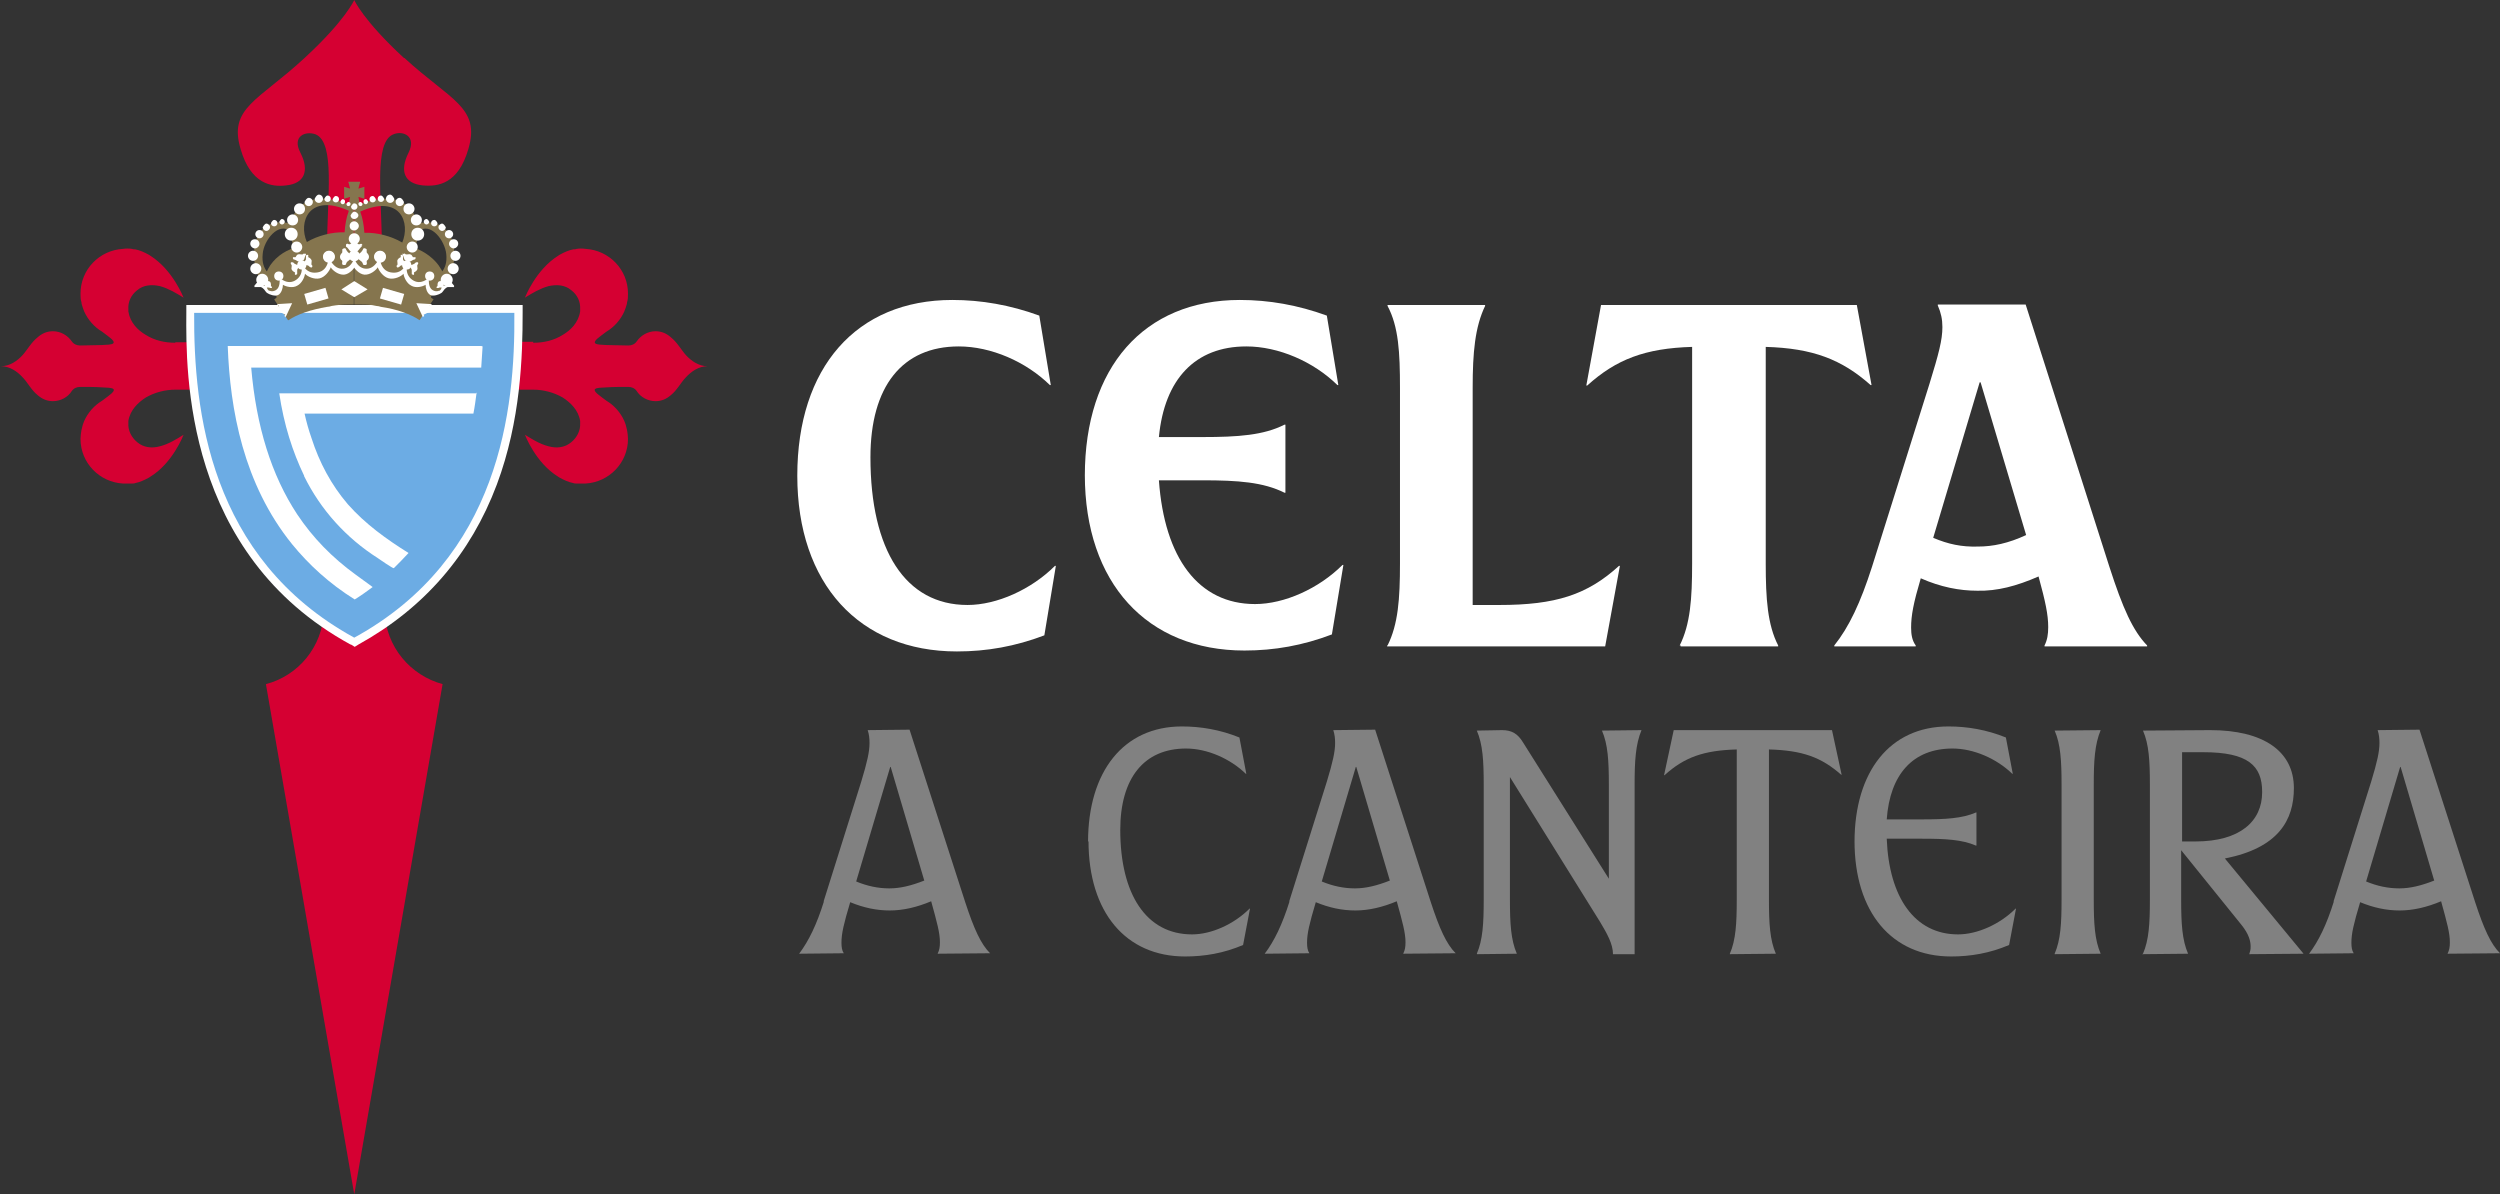 <?xml version="1.0" encoding="UTF-8"?>
<svg id="Capa_2" data-name="Capa 2" xmlns="http://www.w3.org/2000/svg" viewBox="0 0 54.34 25.96">
  <rect x="0" y="0" width="54.34" height="25.96" fill="#333333" stroke="none"/>
  <defs>
    <style>
      .cls-1 {
        fill: #d50032;
      }

      .cls-2 {
        fill: #6cace4;
      }

      .cls-3 {
        fill: #fff;
      }

      .cls-4 {
        fill: #85754e;
      }

      .cls-5 {
        fill: #818181;
      }
    </style>
  </defs>
  <g id="Layer_1" data-name="Layer 1">
    <g>
      <g>
        <path class="cls-1"
          d="M8.78,1.26c-.89-.82-1.08-1.26-1.08-1.26,0,0-.19.44-1.08,1.26-1,.93-1.66,1.08-1.39,1.98.22.76.67.83.99.79.4-.04.51-.32.31-.71-.19-.36.11-.48.33-.4.43.18.25,1.38.25,2.43h1.19c0-1.05-.18-2.26.25-2.43.21-.09.51.04.33.4-.2.4-.09.67.31.71.33.03.77-.03.99-.79.27-.91-.39-1.06-1.39-1.98Z" />
        <path class="cls-1"
          d="M3.81,7.45c-.23,0-.45-.05-.64-.17-.17-.1-.34-.26-.38-.51,0-.02,0-.03,0-.05-.01-.16.06-.31.19-.41.14-.12.32-.13.5-.09.18.05.35.15.51.25,0,0-.23-.6-.72-.91l-.03-.02c-.11-.06-.2-.1-.3-.12-.02,0-.05,0-.07-.01-.07-.01-.13-.01-.2,0-.51.03-.92.45-.92.97,0,.07,0,.13.02.19,0,.04.02.08.03.12.01.03.02.05.03.08.08.18.22.34.39.44l.12.09c.26.19.09.19-.12.2-.13,0-.33.01-.48.01-.07,0-.14-.03-.18-.09-.09-.13-.24-.22-.41-.22-.13,0-.24.05-.33.13-.14.11-.23.28-.33.39-.12.13-.28.24-.47.24.19,0,.35.11.47.24.11.11.19.28.33.39.09.08.2.13.33.13.17,0,.33-.09.41-.22.04-.06.11-.09.18-.09.14,0,.35,0,.48.01.22.01.38.01.12.2l-.12.09c-.17.1-.31.26-.39.44-.01.03-.02.05-.03.08-.01.04-.02.08-.03.12-.01.06-.02.13-.02.19,0,.52.41.94.92.97.06,0,.13,0,.2,0,.02,0,.05,0,.07-.01.1-.02.19-.06.3-.12l.03-.02c.49-.3.72-.91.72-.91-.16.1-.32.2-.51.25-.18.05-.36.03-.5-.09-.12-.1-.2-.25-.19-.41,0-.02,0-.03,0-.05.04-.24.21-.4.38-.51.19-.11.42-.17.64-.17h1.06v-1.03h-1.06Z" />
        <path class="cls-1"
          d="M11.59,7.45c.23,0,.45-.05.64-.17.17-.1.34-.26.38-.51,0-.02,0-.03,0-.05.01-.16-.06-.31-.19-.41-.14-.12-.32-.13-.5-.09-.18.05-.35.15-.51.25,0,0,.23-.6.72-.91l.03-.02c.11-.06.2-.1.3-.12.02,0,.05,0,.07-.01.07-.01.13-.01.2,0,.51.03.92.45.92.97,0,.07,0,.13-.02.19,0,.04-.02.08-.03.12-.01.03-.02.05-.03.08-.08.18-.22.34-.39.44l-.12.09c-.26.19-.09.19.12.2.13,0,.33.01.48.01.07,0,.14-.03.18-.09.09-.13.24-.22.41-.22.13,0,.24.05.33.13.14.11.23.28.33.39.12.13.28.24.47.24-.19,0-.35.11-.47.24-.11.11-.19.28-.33.39-.09.08-.2.13-.33.13-.17,0-.33-.09-.41-.22-.04-.06-.11-.09-.18-.09-.14,0-.35,0-.48.01-.22.01-.38.01-.12.2l.12.09c.17.1.31.26.39.44.01.03.02.05.03.08.01.04.02.08.03.12.01.06.02.13.02.19,0,.52-.41.94-.92.97-.06,0-.13,0-.2,0-.02,0-.05,0-.07-.01-.1-.02-.19-.06-.3-.12l-.03-.02c-.49-.3-.72-.91-.72-.91.16.1.32.2.51.25.18.05.36.03.5-.09.12-.1.2-.25.19-.41,0-.02,0-.03,0-.05-.04-.24-.21-.4-.38-.51-.19-.11-.42-.17-.64-.17h-1.06v-.52s0-.52,0-.52h1.06Z" />
        <path class="cls-1"
          d="M7.7,25.96l-1.92-11.09c.7-.18,1.23-.81,1.26-1.57h1.32c.03.76.56,1.38,1.26,1.57l-1.92,11.09Z" />
        <path class="cls-3"
          d="M7.62,14.01c-3.61-1.97-3.58-5.91-3.57-7.21v-.17h7.31v.17c0,.94-.04,2.34-.56,3.73-.57,1.52-1.58,2.69-3.01,3.48l-.08.05-.08-.05Z" />
        <path class="cls-2" d="M11.19,6.8h-6.97c-.01,2.11.32,5.33,3.48,7.06,3.16-1.73,3.5-4.95,3.48-7.06Z" />
        <g>
          <path class="cls-4"
            d="M7.57,3.95h0s.26,0,.26,0l-.04.15.13-.04v.26l-.13-.04.04.2h-.26l.04-.2-.13.04v-.26l.13.04-.04-.15Z" />
          <path class="cls-4"
            d="M9.43,6.51s-.05-.03-.06-.04v-.04c.67-.24.77-1.82-.3-1.57-.09-.44-.51-.75-1.37-.37v2.13s.09,0,.15,0c.1,0,.21,0,.33.03.03,0,.07.01.1.02.35.05.65.16.84.29l.3-.45ZM8.74,5.27c-.24-.14-.55-.22-.82-.21-.01-.16-.04-.33-.09-.46.87-.39,1.1.24.91.68ZM9.01,5.39c.04-.09.08-.18.08-.36.27-.22.58.2.61.49.02.19-.03.31-.09.38,0-.02-.02-.04-.03-.06-.11-.2-.35-.38-.57-.45Z" />
          <path class="cls-3" d="M9.08,5.37c0-.07-.05-.12-.12-.12s-.12.06-.12.12.05.12.12.12.12-.06.12-.12Z" />
          <path class="cls-3" d="M9.01,4.54c0-.06-.05-.12-.12-.12s-.12.05-.12.12.05.12.12.12c.06,0,.12-.05.12-.12Z" />
          <path class="cls-3" d="M8.78,4.39s-.04-.09-.09-.09-.09.04-.09.09.04.09.09.09.09-.04.09-.09Z" />
          <path class="cls-3" d="M8.57,4.32s-.04-.09-.09-.09-.09.04-.09.09.04.09.09.09.09-.04.09-.09Z" />
          <path class="cls-3" d="M8.35,4.32s-.03-.07-.07-.07-.07.03-.07.07.03.07.07.07c.04,0,.07-.03.07-.07Z" />
          <path class="cls-3" d="M8.17,4.33s-.03-.07-.07-.07-.07.03-.07.07c0,.04.03.07.07.07.04,0,.07-.03.07-.07Z" />
          <path class="cls-3" d="M8,4.38s-.02-.05-.05-.05-.05.02-.05.05c0,.03.02.06.05.06s.05-.03.05-.06Z" />
          <path class="cls-3"
            d="M7.88,4.43s-.02-.04-.04-.04c-.03,0-.05.02-.05.04,0,.03.02.05.05.05.02,0,.04-.02.04-.05Z" />
          <path class="cls-3" d="M9.84,6.08c0-.07-.06-.13-.13-.13s-.13.06-.13.13.05.13.13.13.13-.06.13-.13Z" />
          <path class="cls-3" d="M9.97,5.84c0-.07-.06-.12-.12-.12s-.12.05-.12.12.06.12.12.12.12-.05.12-.12Z" />
          <path class="cls-3" d="M10.01,5.56c0-.06-.05-.11-.11-.11s-.11.05-.11.11.05.11.11.11.11-.05.11-.11Z" />
          <path class="cls-3" d="M9.96,5.3c0-.06-.04-.1-.1-.1s-.1.05-.1.1.05.1.1.1.1-.05.1-.1Z" />
          <path class="cls-3" d="M9.85,5.09c0-.05-.04-.09-.09-.09s-.09.04-.09.09.04.09.09.09c.05,0,.09-.04.09-.09Z" />
          <path class="cls-3" d="M9.69,4.94s-.04-.08-.08-.08-.08.04-.08.08.04.08.08.08.08-.04.08-.08Z" />
          <path class="cls-3" d="M9.51,4.85s-.03-.07-.07-.07-.07.03-.07.07.03.07.07.07c.04,0,.07-.03.07-.07Z" />
          <path class="cls-3" d="M9.33,4.82s-.03-.06-.06-.06-.06.03-.06.06.03.06.06.06.06-.03.06-.06Z" />
          <path class="cls-3" d="M9.17,4.78c0-.07-.06-.12-.12-.12s-.12.05-.12.12.05.12.12.12.12-.05.12-.12Z" />
          <path class="cls-3" d="M9.22,5.09c0-.08-.06-.14-.14-.14s-.14.06-.14.14.06.14.14.14.14-.06.14-.14Z" />
          <circle class="cls-3" cx="8.26" cy="5.58" r=".12" />
          <circle class="cls-3" cx="8.26" cy="5.58" r=".13" />
          <rect class="cls-3" x="8.28" y="6.32" width=".48" height=".24"
            transform="translate(14.92 14.99) rotate(-163.89)" />
          <circle class="cls-3" cx="9.34" cy="6" r=".1" />
          <polygon class="cls-3"
            points="9.38 6.61 9.38 6.64 9.34 6.64 9.33 6.78 9.21 6.84 9.22 6.87 9.19 6.89 9.05 6.59 9.38 6.61" />
          <g>
            <circle class="cls-3" cx="8.84" cy="5.76" r=".1" />
            <path class="cls-3"
              d="M8.92,5.76s0,0,.01,0c.02,0,.04-.01.06-.02,0,0,0,0,0,0,.01,0,.02-.01.03-.02,0,0,0,0,.01-.01,0,0,0,0,.02-.01,0,0,.02,0,.03,0s.01.02.01.03c0,.01-.01.02-.02.03,0,0,0,0,0,.01,0,0,0,.01,0,.02,0,.02.01.05,0,.07s-.03.04-.05.05c0,0-.01,0-.02.01,0,0,0,0,0,.01,0,.01,0,.03,0,.04,0,0-.02.01-.03,0s-.02,0-.02-.02c0,0,0-.01,0-.02,0,0,0-.01,0-.02,0-.01,0-.03,0-.04,0,0,0,0,0,0,0-.02-.02-.04-.03-.06,0,0,0,0,0-.01,0,0,0-.01,0-.02h0s0,0,0,0c0,0,0-.01.01-.02Z" />
            <path class="cls-3"
              d="M8.79,5.71s0,0,0-.01c0-.02-.02-.04-.03-.06,0,0,0,0,0,0,0-.01,0-.03,0-.04,0,0,0-.01,0-.02,0,0,0-.01,0-.02,0,0-.01-.02-.02-.02s-.02,0-.03,0c0,.01,0,.03,0,.04,0,0,0,0,0,.01,0,0,0,0-.02.01-.02.01-.04.03-.05.05s0,.05,0,.07c0,0,0,.01,0,.02,0,0,0,0,0,.01,0,.01-.02.02-.02.03,0,0,0,.02.01.03s.02,0,.03,0c0,0,.01,0,.02-.01,0,0,0,0,.01-.01,0,0,.02-.02.03-.02,0,0,0,0,0,0,.02,0,.04-.01.06-.02,0,0,0,0,.01,0,0,0,0,0,.01-.02h0s0,0,0,0c0,0,0-.01,0-.02Z" />
            <path class="cls-3"
              d="M8.77,5.52s.02-.01.02-.01c.01,0,.02.01.03.02,0,0,0,0,.01,0,0,0,.01,0,.02,0,.02,0,.05-.01.07,0,.02,0,.04.03.05.05,0,0,0,.01.01.01,0,0,0,0,.01,0,.01,0,.03,0,.04,0,0,0,.01.02,0,.03,0,0,0,.02-.02.02-.06.01-.09.07-.15.04,0,0-.03-.01-.03-.01-.06-.02-.04-.08-.08-.13,0,0,0-.02,0-.03Z" />
          </g>
          <path class="cls-3"
            d="M7.71,5.64c.05.12.13.19.23.2.1.01.19-.04.26-.15h.07c.03.13.11.21.22.23s.21,0,.29-.1l.06.03c0,.11.06.2.15.25.09.05.19.04.29-.03l.04.02c0,.1.02.18.09.22.04.02.08.03.13.01.03,0,.05-.04.06-.07-.01,0-.03,0-.04,0,0,0,0,0,0,0-.01,0-.02,0-.03.01,0,0,0,0-.01,0,0,0,0,0-.01,0,0,0-.02,0-.02,0,0,0,0-.02,0-.02,0-.01.01-.02.02-.02,0,0,0,0,0,0,0,0,0-.01,0-.02,0-.02,0-.04.01-.06s.03-.03.05-.03c0,0,.01,0,.01,0,0,0,0,0,0,0,0-.01,0-.02.02-.03,0,0,.02,0,.02,0,0,0,.01.01.02.02,0,0,0,.01,0,.02,0,0,0,.01,0,.02,0,.01,0,.02,0,.03,0,0,0,0,0,0,0,.02,0,.03,0,.04.01,0,.03-.01.04-.01-.01-.03,0-.06-.01-.1,0,0,0-.02,0-.02,0,0,.01,0,.02,0,0,0,0,0,0,0,.01,0,.01.02.02.03,0,0,0,0,0,0,0,0,.01,0,.02,0,.02,0,.04,0,.06.01.02.02.06.06.08.09,0,0,0,.02,0,.02,0,0-.01.02-.02.01,0,0,0,0-.01,0-.02,0-.03,0-.05,0-.02,0-.03,0-.05,0,0,0,0,0-.01,0,0,0,0,0,0,0-.03.01-.05.03-.07.05-.01.01-.02.03-.03.04-.01.01-.02.03-.04.04-.04.03-.17.08-.24.04-.07-.04-.1-.15-.1-.22-.06.04-.21.08-.31.02-.1-.05-.16-.18-.17-.26-.05.06-.2.13-.32.1-.12-.03-.21-.16-.24-.24-.04.07-.17.17-.29.16-.12-.01-.24-.15-.26-.23l.04-.1Z" />
          <path class="cls-4"
            d="M6.27,6.96c.19-.13.49-.23.84-.29.03,0,.07-.01.1-.02.12-.02.23-.03.33-.03.06,0,.11,0,.15,0v-2.13c-.86-.38-1.28-.07-1.37.37-1.06-.26-.96,1.33-.31,1.57v.04s-.04.03-.05.04l.3.45ZM7.58,4.59c-.05.13-.08.3-.09.46-.27-.01-.58.07-.82.21-.19-.43.04-1.07.91-.68ZM5.83,5.84s-.02.04-.03.06c-.06-.08-.11-.19-.09-.38.02-.29.34-.71.61-.49,0,.18.04.27.08.36-.23.06-.46.24-.57.45Z" />
          <path class="cls-3" d="M6.33,5.37c0-.07.05-.12.12-.12s.12.06.12.12-.05.12-.12.12-.12-.06-.12-.12Z" />
          <path class="cls-3" d="M6.39,4.54c0-.06.05-.12.12-.12s.12.05.12.12-.05.12-.12.12c-.06,0-.12-.05-.12-.12Z" />
          <path class="cls-3" d="M6.62,4.39s.04-.09.09-.09.09.04.09.09-.04.09-.09.09-.09-.04-.09-.09Z" />
          <path class="cls-3" d="M6.84,4.32s.04-.09.09-.09.09.04.09.09-.04.09-.09.09-.09-.04-.09-.09Z" />
          <path class="cls-3" d="M7.05,4.32s.03-.07.07-.07.07.03.07.07-.03.07-.07.07c-.04,0-.07-.03-.07-.07Z" />
          <path class="cls-3" d="M7.23,4.33s.03-.07.07-.07.07.03.07.07-.03.07-.07.07c-.04,0-.07-.03-.07-.07Z" />
          <path class="cls-3" d="M7.4,4.38s.02-.05.05-.05.05.02.05.05-.02.06-.05.06-.05-.03-.05-.06Z" />
          <path class="cls-3"
            d="M7.53,4.43s.02-.04.04-.04c.03,0,.05.02.05.04,0,.03-.02.05-.05.05-.02,0-.04-.02-.04-.05Z" />
          <path class="cls-3"
            d="M7.63,4.49s.03-.07.07-.07c.04,0,.07.03.07.07,0,.04-.03.07-.07.07-.04,0-.07-.03-.07-.07Z" />
          <path class="cls-3" d="M7.62,4.68s.04-.08.08-.08.09.04.09.08-.04.08-.09.08-.08-.04-.08-.08Z" />
          <path class="cls-3" d="M7.6,4.91c0-.06.05-.1.1-.1s.1.05.1.1-.05.1-.1.1c-.06,0-.1-.04-.1-.1Z" />
          <path class="cls-3" d="M5.57,6.08c0-.07.06-.13.13-.13s.13.06.13.13-.05.13-.13.13-.13-.06-.13-.13Z" />
          <path class="cls-3" d="M5.44,5.84c0-.07.06-.12.12-.12s.12.05.12.12-.06.12-.12.12-.12-.05-.12-.12Z" />
          <path class="cls-3" d="M5.39,5.56c0-.06.05-.11.11-.11s.11.05.11.11-.05.11-.11.11-.11-.05-.11-.11Z" />
          <path class="cls-3" d="M5.44,5.3c0-.06.04-.1.1-.1s.1.05.1.1-.05.1-.1.1-.1-.05-.1-.1Z" />
          <path class="cls-3" d="M5.55,5.09c0-.05.04-.09.09-.09s.09.04.09.09-.04.09-.09.09c-.05,0-.09-.04-.09-.09Z" />
          <path class="cls-3" d="M5.71,4.94s.04-.08.08-.08.08.04.08.08-.04.08-.08.08-.08-.04-.08-.08Z" />
          <path class="cls-3" d="M5.89,4.85s.03-.07.07-.07.07.03.07.07-.03.07-.07.07c-.04,0-.07-.03-.07-.07Z" />
          <path class="cls-3" d="M6.07,4.82s.03-.06.06-.06.06.03.06.06-.03.06-.06.06-.06-.03-.06-.06Z" />
          <path class="cls-3" d="M6.24,4.78c0-.07.06-.12.12-.12s.12.05.12.12-.05.12-.12.12-.12-.05-.12-.12Z" />
          <path class="cls-3" d="M6.19,5.09c0-.08.06-.14.14-.14s.14.06.14.14-.06.14-.14.14-.14-.06-.14-.14Z" />
          <circle class="cls-3" cx="7.15" cy="5.58" r=".12" />
          <circle class="cls-3" cx="7.15" cy="5.58" r=".13" />
          <circle class="cls-3" cx="7.7" cy="5.19" r=".12" />
          <rect class="cls-3" x="6.64" y="6.32" width=".48" height=".24"
            transform="translate(-1.52 2.16) rotate(-16.11)" />
          <circle class="cls-3" cx="6.06" cy="6" r=".1" />
          <polygon class="cls-3"
            points="6.03 6.61 6.03 6.64 6.06 6.64 6.08 6.78 6.2 6.84 6.18 6.87 6.21 6.89 6.35 6.59 6.03 6.61" />
          <polygon class="cls-3" points="7.7 6.11 7.42 6.29 7.7 6.46 7.99 6.29 7.7 6.11" />
          <g>
            <circle class="cls-3" cx="7.7" cy="5.56" r=".12" />
            <path class="cls-3"
              d="M7.62,5.54s0,0,0-.01c-.02-.02-.04-.03-.06-.05,0,0,0,0,0,0-.01-.01-.02-.03-.03-.04,0,0,0-.01-.01-.02,0,0,0-.01-.01-.02,0,0-.02-.01-.04,0s-.02.01-.03.02c0,.02,0,.03,0,.05,0,0,0,0,0,.01,0,0,0,.01-.01.02-.02.02-.04.05-.04.08s.01.06.04.08c0,0,.01.01.01.02,0,0,0,0,0,.01,0,.02-.01.03,0,.05,0,.01.01.02.03.02s.03,0,.04,0c0,0,0-.01.01-.02,0,0,0-.01.01-.02,0-.01.01-.03.03-.04,0,0,0,0,0,0,.02-.02.04-.03.06-.05,0,0,0,0,0-.01,0,0,0-.01,0-.02h0s0-.02,0-.02Z" />
            <path class="cls-3"
              d="M7.79,5.54s0,0,0-.01c.02-.02.04-.03.06-.05,0,0,0,0,0,0,.01-.01.02-.03.03-.04,0,0,0-.01.01-.02,0,0,0-.01.01-.02,0,0,.02-.01.04,0s.02.01.03.02c0,.02,0,.03,0,.05,0,0,0,0,0,.01,0,0,0,.01.01.02.02.02.04.05.04.08s-.01.06-.04.08c0,0-.01.01-.01.02,0,0,0,0,0,.01,0,.02.01.03,0,.05,0,.01-.01.02-.03.02s-.03,0-.04,0c0,0,0-.01-.01-.02,0,0,0-.01-.01-.02,0-.01-.01-.03-.03-.04,0,0,0,0,0,0-.02-.02-.04-.03-.06-.05,0,0,0,0,0-.01,0,0,0-.01,0-.02h0s0-.02,0-.02Z" />
            <path class="cls-3"
              d="M7.88,5.33s-.01-.02-.02-.03c-.02,0-.03,0-.05.01,0,0,0,0-.01,0,0,0-.01,0-.02-.01-.02-.02-.05-.04-.08-.04-.03,0-.06.02-.08.04,0,0-.01.01-.02.01,0,0,0,0-.01,0-.02,0-.03-.02-.05-.01-.01,0-.02.01-.02.03,0,.01,0,.03,0,.03.07.04.07.12.15.12,0,0,.04,0,.04,0,.08,0,.09-.07.15-.12,0,0,.01-.02,0-.03Z" />
          </g>
          <g>
            <circle class="cls-3" cx="6.56" cy="5.76" r=".1" />
            <path class="cls-3"
              d="M6.49,5.76s0,0-.01,0c-.02,0-.04-.01-.06-.02,0,0,0,0,0,0-.01,0-.02-.01-.03-.02,0,0,0,0-.01-.01,0,0,0,0-.02-.01,0,0-.02,0-.03,0s-.01.02-.01.03c0,.01.01.02.02.03,0,0,0,0,0,.01,0,0,0,.01,0,.02,0,.02-.01.05,0,.07s.03.04.05.05c0,0,.01,0,.02.01,0,0,0,0,0,.01,0,.01,0,.03,0,.04,0,0,.02.01.03,0s.02,0,.02-.02c0,0,0-.01,0-.02,0,0,0-.01,0-.02,0-.01,0-.03,0-.04,0,0,0,0,0,0,0-.02.02-.04.03-.06,0,0,0,0,0-.01,0,0,0-.01,0-.02h0s0,0,0,0c0,0,0-.01-.01-.02Z" />
            <path class="cls-3"
              d="M6.62,5.71s0,0,0-.01c0-.02.02-.04.03-.06,0,0,0,0,0,0,0-.01,0-.03,0-.04,0,0,0-.01,0-.02,0,0,0-.01,0-.02,0,0,.01-.02.02-.02s.02,0,.03,0c0,.01,0,.03,0,.04,0,0,0,0,0,.01,0,0,0,0,.02.01.02.01.04.03.05.05s0,.05,0,.07c0,0,0,.01,0,.02,0,0,0,0,0,.01,0,.01.02.02.02.03,0,0,0,.02-.01.03s-.02,0-.03,0c0,0-.01,0-.02-.01,0,0,0,0-.01-.01,0,0-.02-.02-.03-.02,0,0,0,0,0,0-.02,0-.04-.01-.06-.02,0,0,0,0-.01,0,0,0,0,0-.01-.02h0s0,0,0,0c0,0,0-.01,0-.02Z" />
            <path class="cls-3"
              d="M6.63,5.52s-.02-.01-.02-.01c-.01,0-.02.01-.03.02,0,0,0,0-.01,0,0,0-.01,0-.02,0-.02,0-.05-.01-.07,0-.02,0-.04.03-.05.05,0,0,0,.01-.01.01,0,0,0,0-.01,0-.01,0-.03,0-.04,0,0,0-.01.02,0,.03,0,0,0,.02.02.02.06.01.09.07.15.04,0,0,.03-.01.03-.01.06-.02.04-.08.08-.13,0,0,0-.02,0-.03Z" />
          </g>
          <path class="cls-3"
            d="M7.69,5.64c-.05.12-.13.19-.23.2-.1.01-.19-.04-.26-.15h-.07c-.03.13-.11.21-.22.23s-.21,0-.29-.1l-.06.03c0,.11-.06.2-.15.25-.09.05-.19.04-.29-.03l-.04.02c0,.1-.02.18-.09.22-.04.02-.08.03-.13.01-.03,0-.05-.04-.06-.07.01,0,.03,0,.04,0,0,0,0,0,0,0,.01,0,.02,0,.03.01,0,0,0,0,.01,0,0,0,0,0,.01,0,0,0,.02,0,.02,0,0,0,0-.02,0-.02,0-.01-.01-.02-.02-.02,0,0,0,0,0,0,0,0,0-.01,0-.02,0-.02,0-.04-.01-.06s-.03-.03-.05-.03c0,0-.01,0-.01,0,0,0,0,0,0,0,0-.01,0-.02-.02-.03,0,0-.02,0-.02,0,0,0-.01.01-.02.02,0,0,0,.01,0,.02,0,0,0,.01,0,.02,0,.01,0,.02,0,.03,0,0,0,0,0,0,0,.02,0,.03,0,.04-.01,0-.03-.01-.04-.01.01-.03,0-.06.01-.1,0,0,0-.02,0-.02,0,0-.01,0-.02,0,0,0,0,0,0,0-.01,0-.01.02-.02.03,0,0,0,0,0,0,0,0-.01,0-.02,0-.02,0-.04,0-.06.01-.02.02-.06.06-.08.09,0,0,0,.02,0,.02,0,0,.01.02.02.01,0,0,0,0,.01,0,.02,0,.03,0,.05,0,.02,0,.03,0,.05,0,0,0,0,0,.01,0,0,0,0,0,0,0,.03.01.05.03.07.05.01.01.02.03.03.04.01.01.02.03.04.04.04.03.17.08.24.04.07-.04.1-.15.1-.22.06.04.21.08.31.02.1-.05.16-.18.17-.26.05.06.2.13.32.1.12-.03.21-.16.24-.24.04.07.17.17.29.16.12-.01.24-.15.26-.23l-.04-.1Z" />
        </g>
        <g>
          <path class="cls-3"
            d="M10.46,7.52h-5.51c.05,1.38.34,3,1.4,4.31.36.44.8.85,1.36,1.2.13-.08.27-.18.39-.27h0c-.14-.1-.26-.19-.37-.27h0c-.51-.37-.93-.8-1.27-1.31-.56-.85-.89-1.91-1-3.19h5c.01-.16.02-.31.03-.46Z" />
          <path class="cls-3"
            d="M10.37,8.55h-4.3c.1.68.29,1.27.54,1.79,0,0,0,0,0,.01.36.73.91,1.34,1.6,1.78.03.02.33.23.35.22.11-.11.22-.22.32-.33-.48-.3-.94-.63-1.32-1.06-.36-.42-.62-.91-.79-1.44-.06-.17-.11-.35-.15-.53h3.67c.03-.15.05-.31.07-.46Z" />
        </g>
      </g>
      <g>
        <path class="cls-3"
          d="M17.33,10.34c0-2.35,1.28-3.82,3.37-3.82.63,0,1.26.11,1.89.34l.25,1.51h-.02c-.52-.51-1.28-.84-1.98-.84-1.23,0-1.92.87-1.92,2.41,0,2.02.76,3.21,2.11,3.21.64,0,1.39-.34,1.9-.85h.02s-.25,1.51-.25,1.51c-.63.24-1.25.35-1.9.35-2.12,0-3.47-1.47-3.47-3.82Z" />
        <path class="cls-3"
          d="M23.58,10.34c0-2.35,1.28-3.82,3.37-3.82.63,0,1.26.11,1.89.34l.25,1.51h-.02c-.52-.51-1.28-.84-1.98-.84-1.11,0-1.78.71-1.9,1.97h.95c.77,0,1.33-.04,1.78-.27h.02v1.48h-.02c-.46-.23-1.01-.27-1.78-.27h-.95c.12,1.69.86,2.69,2.09,2.69.64,0,1.39-.34,1.9-.85h.02s-.25,1.51-.25,1.51c-.63.24-1.25.35-1.9.35-2.12,0-3.47-1.47-3.47-3.82Z" />
        <path class="cls-3"
          d="M30.16,14.03c.23-.46.27-1.01.27-1.78v-3.82c0-.77-.03-1.33-.27-1.78v-.02h2.12v.02c-.22.46-.27,1.01-.27,1.78v4.72h.58c1.22,0,1.91-.22,2.6-.85h.02s-.32,1.75-.32,1.75h-4.74v-.02Z" />
        <path class="cls-3"
          d="M36.51,14.03c.23-.46.27-1.01.27-1.78v-4.71c-1.02.03-1.65.27-2.28.84h-.02s.32-1.75.32-1.75h5.56l.32,1.74h-.02c-.63-.56-1.26-.8-2.28-.83v4.71c0,.77.04,1.33.27,1.78v.02h-2.12v-.02Z" />
        <path class="cls-3"
          d="M40.69,12.32l1.25-3.98c.2-.65.28-.95.28-1.23,0-.17-.03-.31-.1-.47v-.02h1.91l1.82,5.7c.29.9.51,1.39.82,1.71v.02h-2.23v-.02c.06-.12.08-.24.08-.4,0-.27-.06-.55-.21-1.1-.48.21-.9.32-1.33.31-.39,0-.8-.08-1.23-.27-.16.54-.21.81-.21,1.07,0,.15.02.28.1.39v.02h-1.77v-.02c.32-.4.57-.93.82-1.71ZM42.99,11.88c.33,0,.66-.07,1.05-.25l-.99-3.32h-.02l-1.01,3.38c.33.14.62.2.97.19Z" />
      </g>
      <g>
        <path class="cls-5"
          d="M17.9,19.6l.82-2.61c.13-.43.18-.65.18-.84,0-.1-.01-.19-.04-.28h0s.91-.01.91-.01l1.21,3.75c.19.58.34.91.54,1.11h0s-1.14.01-1.14.01h0c.04-.08.05-.15.05-.25,0-.2-.06-.42-.19-.89-.31.13-.61.2-.9.2s-.57-.06-.86-.18c-.14.47-.19.68-.19.88,0,.09.01.17.05.23h0s-.97.01-.97.01h0c.21-.28.38-.63.54-1.14ZM19.33,19.31c.24,0,.48-.06.76-.17l-.73-2.47h-.01l-.74,2.49c.24.1.48.15.72.15Z" />
        <path class="cls-5"
          d="M23.65,18.3c0-1.53.77-2.51,2.04-2.51.41,0,.83.07,1.25.24l.15.79h-.01c-.34-.33-.84-.55-1.3-.55-.92,0-1.43.65-1.43,1.77,0,1.39.56,2.27,1.56,2.27.42,0,.91-.22,1.25-.56h.01s-.15.79-.15.79c-.42.18-.84.25-1.26.25-1.29,0-2.1-.96-2.1-2.51Z" />
        <path class="cls-5"
          d="M28.02,19.6l.82-2.61c.13-.43.18-.65.18-.84,0-.1-.01-.19-.04-.28h0s.91-.01.91-.01l1.21,3.75c.19.58.34.91.54,1.11h0s-1.14.01-1.14.01h0c.04-.08.05-.15.05-.25,0-.2-.06-.42-.19-.89-.31.13-.61.2-.9.2s-.57-.06-.86-.18c-.14.47-.19.68-.19.88,0,.09.01.17.05.23h0s-.97.01-.97.01h0c.21-.28.38-.63.54-1.14ZM29.45,19.31c.24,0,.48-.06.76-.17l-.73-2.47h-.01l-.74,2.49c.24.1.48.15.72.15Z" />
        <path class="cls-5"
          d="M32.1,20.73c.13-.3.15-.66.15-1.17v-2.51c0-.51-.02-.87-.15-1.17h0s.55-.01.55-.01c.21,0,.34.08.45.26l1.87,2.97v-2.05c0-.51-.02-.87-.15-1.17h0s.86-.01.86-.01h0c-.13.31-.15.68-.15,1.18v3.69h-.47c0-.22-.13-.45-.28-.7l-1.96-3.15v2.67c0,.51.02.87.15,1.17h0s-.86.01-.86.01h0Z" />
        <path class="cls-5"
          d="M37.6,20.73c.13-.3.15-.66.15-1.17v-3.27c-.72.02-1.14.17-1.57.56h-.01s.21-.98.21-.98h3.44l.21.97h-.01c-.43-.38-.84-.53-1.57-.55v3.27c0,.51.02.87.15,1.17h0s-1,.01-1,.01h0Z" />
        <path class="cls-5"
          d="M40.31,18.3c0-1.53.77-2.51,2.04-2.51.41,0,.83.07,1.25.24l.15.79h-.01c-.34-.33-.84-.55-1.3-.55-.86,0-1.36.56-1.43,1.54h.77c.51,0,.87-.02,1.17-.15h.01v.72h-.01c-.3-.13-.66-.15-1.17-.15h-.77c.05,1.28.61,2.08,1.55,2.08.42,0,.91-.22,1.25-.56h.01s-.15.79-.15.79c-.42.18-.84.25-1.26.25-1.29,0-2.1-.96-2.1-2.51Z" />
        <path class="cls-5"
          d="M44.66,20.73c.13-.3.15-.66.15-1.17v-2.51c0-.51-.02-.87-.15-1.17h0s1-.01,1-.01h0c-.13.31-.15.68-.15,1.18v2.51c0,.51.02.87.15,1.17h0s-1,.01-1,.01h0Z" />
        <path class="cls-5"
          d="M46.58,20.73c.13-.3.15-.66.15-1.17v-2.51c0-.51-.02-.87-.15-1.17h0s1.46-.01,1.46-.01c1.16,0,1.82.46,1.82,1.26,0,.69-.33,1.3-1.5,1.53l1.71,2.07h0s-1.18.01-1.18.01h0c.02-.06.03-.1.03-.16,0-.1-.02-.26-.21-.49l-1.3-1.61v1.08c0,.51.02.87.15,1.17h0s-1,.01-1,.01h0ZM49.17,17.21c0-.57-.31-.86-1.28-.86h-.46v1.94h.29c.97,0,1.45-.44,1.45-1.07Z" />
        <path class="cls-5"
          d="M50.72,19.6l.82-2.61c.13-.43.18-.65.18-.84,0-.1-.01-.19-.04-.28h0s.91-.01.91-.01l1.21,3.75c.19.58.34.91.54,1.11h0s-1.14.01-1.14.01h0c.04-.08.05-.15.05-.25,0-.2-.06-.42-.19-.89-.31.13-.61.2-.9.2s-.57-.06-.86-.18c-.14.47-.19.68-.19.88,0,.09.01.17.05.23h0s-.97.01-.97.01h0c.21-.28.38-.63.54-1.14ZM52.15,19.31c.24,0,.48-.06.76-.17l-.73-2.47h-.01l-.74,2.49c.24.1.48.15.72.15Z" />
      </g>
    </g>
  </g>
</svg>
